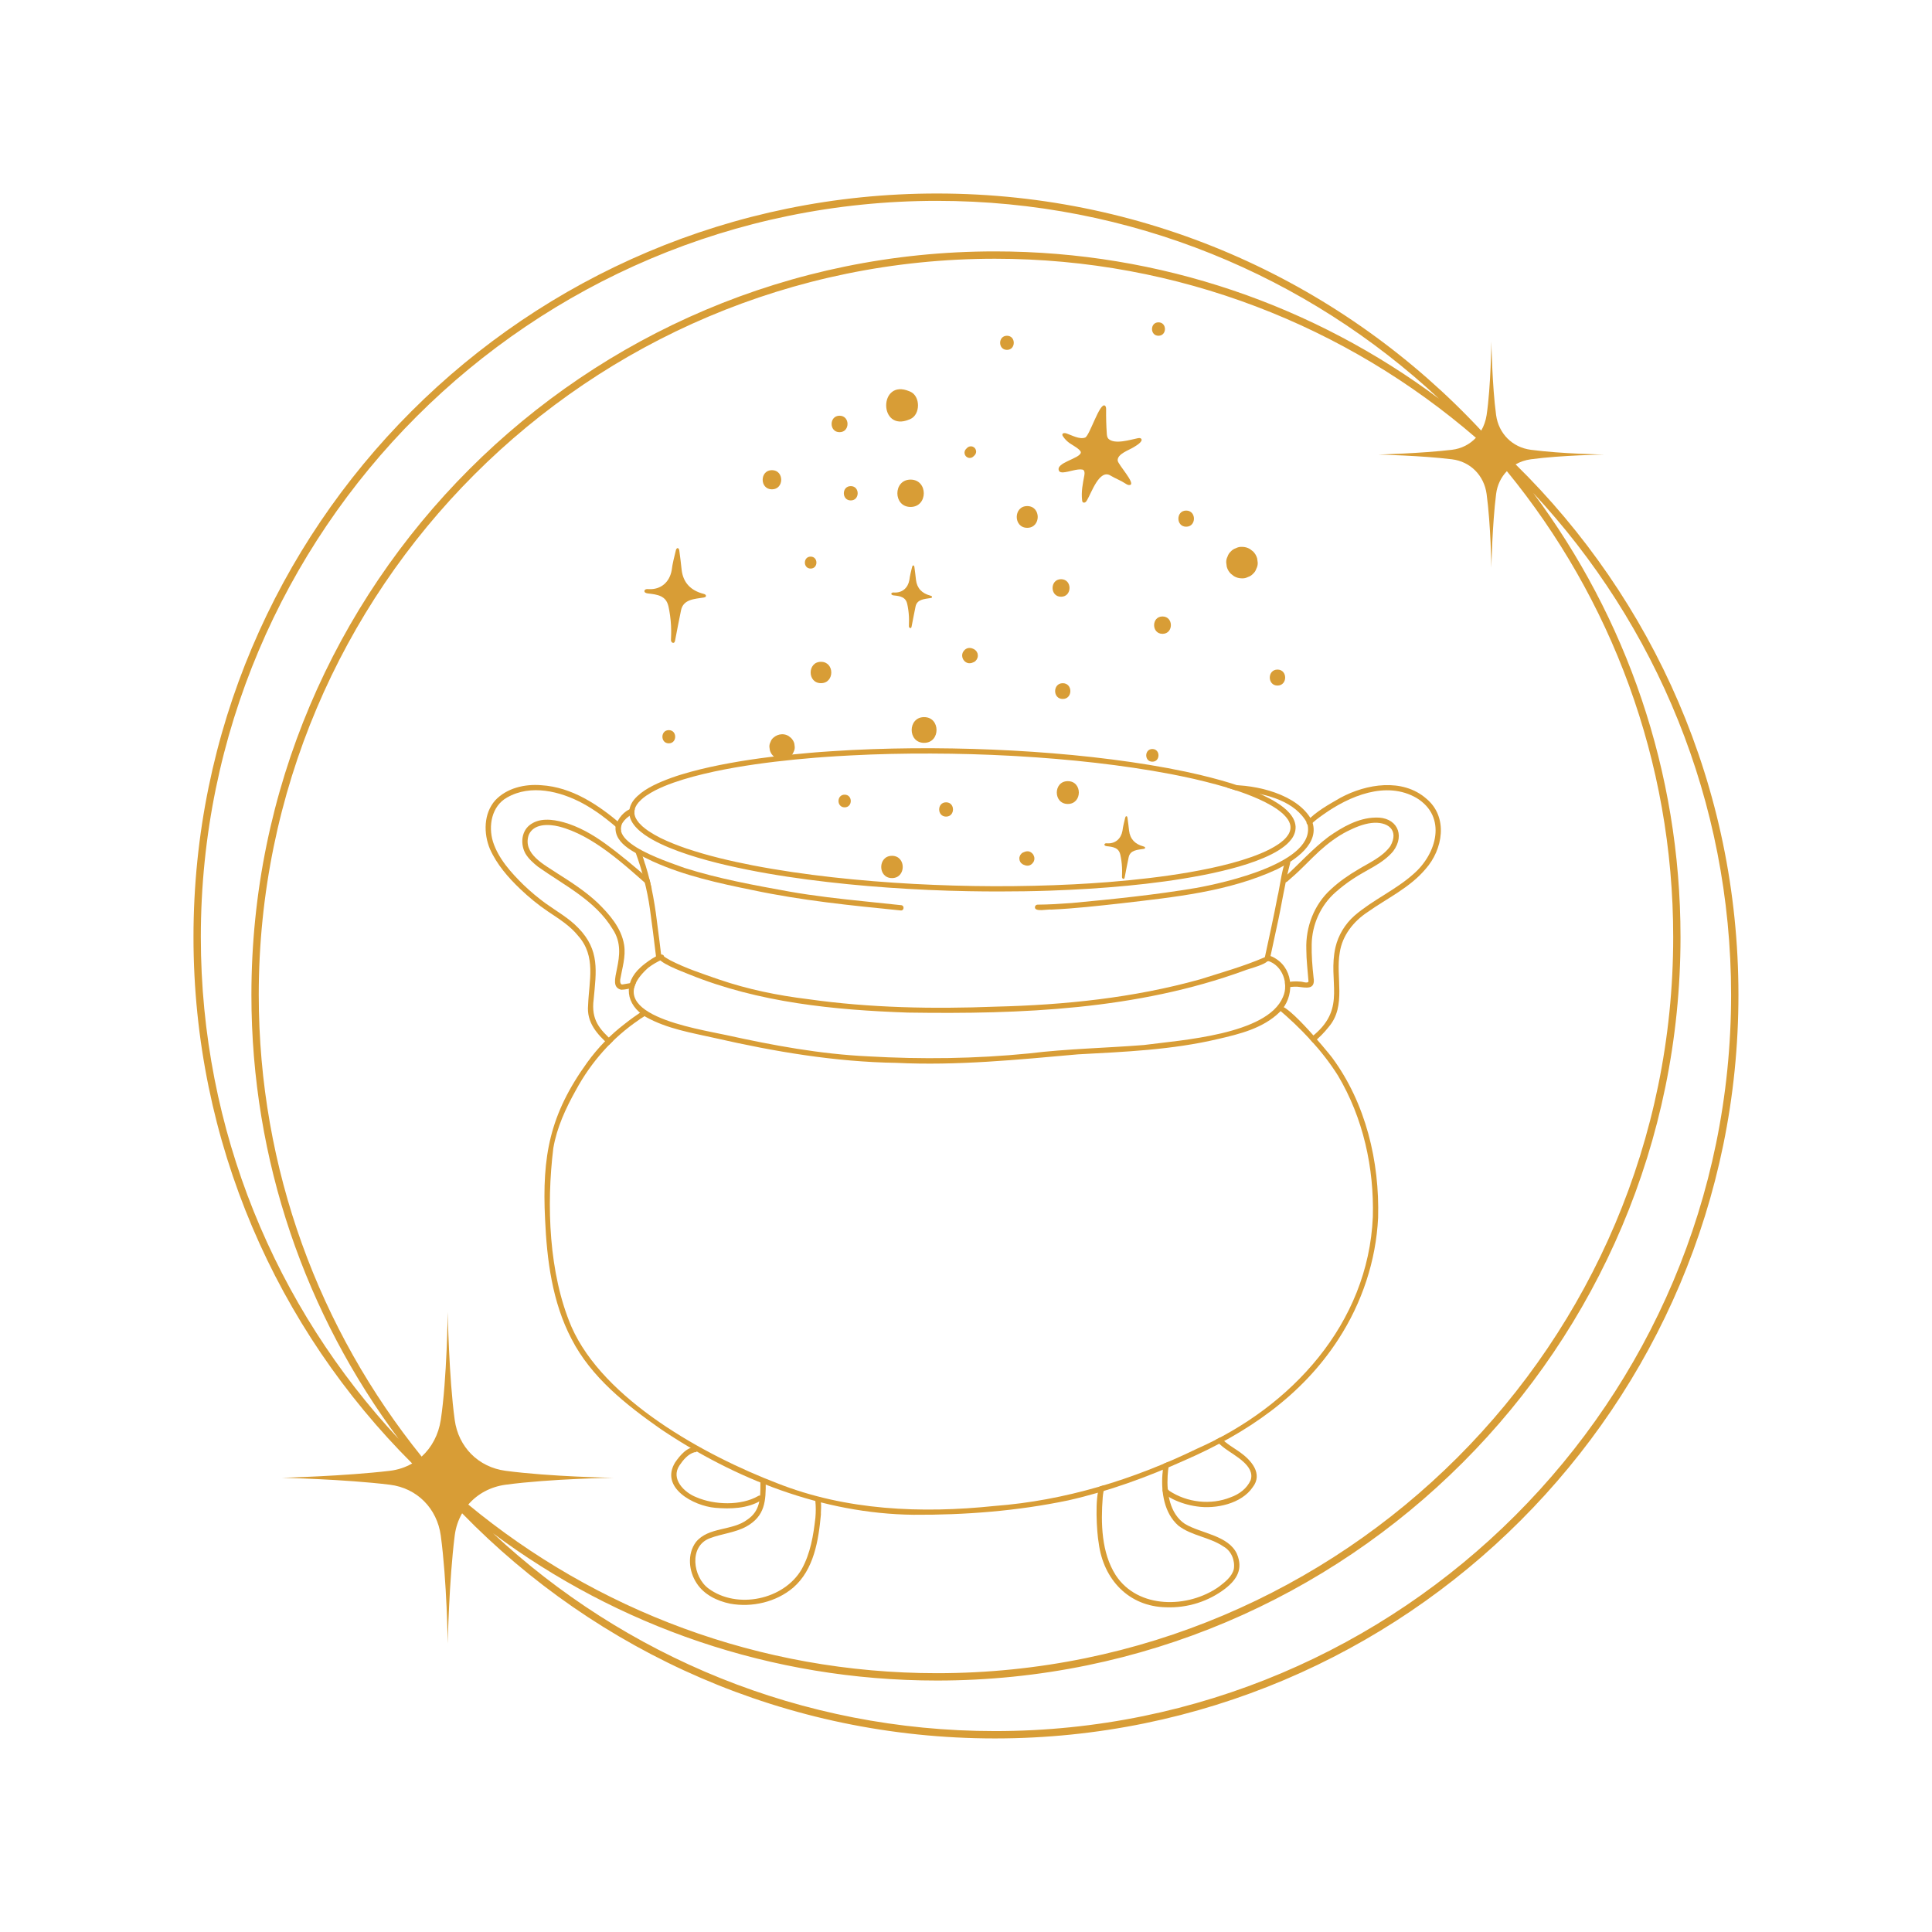 <svg xmlns="http://www.w3.org/2000/svg" xmlns:xlink="http://www.w3.org/1999/xlink" width="300" viewBox="0 0 224.88 225" height="300" preserveAspectRatio="xMidYMid meet"><defs><clipPath id="78d45fcbec"><path d="M 73 87.105 L 151 87.105 L 151 104 L 73 104 Z M 73 87.105 "></path></clipPath><clipPath id="88ac6cd540"><path d="M 56.219 91 L 73 91 L 73 122 L 56.219 122 Z M 56.219 91 "></path></clipPath><clipPath id="7c8832b3d5"><path d="M 127 170 L 145 170 L 145 187.68 L 127 187.68 Z M 127 170 "></path></clipPath><clipPath id="36fe1399c9"><path d="M 74.961 37.539 L 149.922 37.539 L 149.922 102.379 L 74.961 102.379 Z M 74.961 37.539 "></path></clipPath><clipPath id="9b39c82dbf"><path d="M 22.488 22.547 L 202.391 22.547 L 202.391 202.453 L 22.488 202.453 Z M 22.488 22.547 "></path></clipPath></defs><g id="3c4f8d53fc"><g clip-rule="nonzero" clip-path="url(#78d45fcbec)"><path style=" stroke:none;fill-rule:nonzero;fill:#d89d36;fill-opacity:1;" d="M 112.777 103.789 C 109.621 103.734 106.469 103.59 103.32 103.367 C 100.207 103.148 97.098 102.84 94 102.434 C 90.852 102.02 87.719 101.492 84.621 100.777 C 83.086 100.422 81.559 100.016 80.062 99.523 C 79.324 99.281 78.594 99.016 77.875 98.719 C 77.199 98.438 76.531 98.129 75.891 97.766 C 75.246 97.398 74.621 96.98 74.094 96.441 C 73.621 95.961 73.215 95.316 73.219 94.605 C 73.219 94.43 73.238 94.254 73.285 94.086 C 73.332 93.898 73.41 93.719 73.5 93.551 C 73.578 93.398 73.68 93.254 73.785 93.125 C 73.898 92.992 74.012 92.863 74.141 92.742 C 74.691 92.223 75.332 91.82 76 91.484 C 76.34 91.316 76.684 91.152 77.035 91.008 C 77.41 90.852 77.789 90.707 78.168 90.57 C 78.887 90.312 79.617 90.094 80.352 89.891 C 81.875 89.473 83.418 89.145 84.969 88.863 C 86.488 88.586 88.016 88.359 89.547 88.168 C 91.09 87.977 92.637 87.812 94.188 87.684 C 94.387 87.668 94.582 87.648 94.781 87.633 C 94.785 87.633 94.789 87.633 94.793 87.633 C 94.824 87.629 94.855 87.629 94.887 87.625 C 94.93 87.621 94.973 87.617 95.016 87.613 C 95.027 87.613 95.035 87.613 95.047 87.613 C 95.207 87.598 95.367 87.586 95.527 87.574 C 95.926 87.543 96.324 87.516 96.723 87.492 C 98.324 87.383 99.926 87.301 101.527 87.246 C 104.637 87.137 107.75 87.109 110.859 87.164 C 113.98 87.215 117.098 87.344 120.211 87.555 C 123.312 87.766 126.41 88.055 129.492 88.453 C 132.352 88.82 135.195 89.273 138.016 89.867 C 138.605 89.992 139.191 90.125 139.777 90.262 C 139.789 90.266 139.801 90.27 139.812 90.273 C 141.383 90.652 142.945 91.074 144.477 91.602 C 145.625 91.996 146.758 92.445 147.832 93.016 C 148.387 93.312 148.926 93.645 149.422 94.035 C 149.668 94.23 149.906 94.453 150.113 94.691 C 150.34 94.961 150.543 95.25 150.672 95.582 C 150.781 95.867 150.848 96.184 150.82 96.492 C 150.812 96.641 150.785 96.789 150.746 96.93 C 150.699 97.082 150.641 97.227 150.57 97.367 C 150.449 97.605 150.285 97.816 150.105 98.012 C 149.93 98.211 149.73 98.387 149.523 98.551 C 149.062 98.918 148.555 99.215 148.035 99.48 C 147.461 99.773 146.863 100.023 146.262 100.25 C 144.926 100.754 143.551 101.129 142.164 101.457 C 140.711 101.805 139.238 102.078 137.766 102.32 C 136.305 102.562 134.84 102.758 133.375 102.926 C 131.973 103.086 130.566 103.223 129.16 103.332 C 129.113 103.34 129.066 103.344 129.02 103.344 C 128.262 103.406 127.508 103.457 126.75 103.504 C 125.219 103.602 123.684 103.672 122.152 103.727 C 120.211 103.793 118.273 103.82 116.336 103.82 C 115.148 103.82 113.965 103.812 112.777 103.789 Z M 115.688 103.207 C 118.789 103.215 121.895 103.145 124.992 102.988 C 126.309 102.922 127.617 102.836 128.93 102.734 C 128.977 102.73 129.027 102.723 129.074 102.723 C 129.09 102.723 129.105 102.719 129.125 102.719 C 132.234 102.469 135.34 102.117 138.418 101.59 C 139.266 101.441 140.109 101.281 140.949 101.102 C 142.566 100.754 144.172 100.344 145.734 99.789 C 146.449 99.531 147.152 99.246 147.828 98.898 C 148.18 98.715 148.523 98.516 148.855 98.289 C 149.047 98.152 149.234 98.008 149.414 97.852 C 149.527 97.746 149.641 97.633 149.742 97.512 C 149.82 97.418 149.895 97.32 149.961 97.219 C 150 97.152 150.039 97.086 150.074 97.016 C 150.109 96.941 150.137 96.871 150.164 96.793 C 150.18 96.734 150.195 96.676 150.207 96.613 C 150.219 96.555 150.223 96.5 150.23 96.441 C 150.23 96.383 150.23 96.32 150.227 96.258 C 150.223 96.199 150.211 96.141 150.203 96.082 C 150.188 96.023 150.176 95.969 150.156 95.91 C 150.129 95.832 150.098 95.754 150.062 95.68 C 150.023 95.605 149.98 95.531 149.938 95.457 C 149.871 95.359 149.797 95.262 149.723 95.168 C 149.59 95.016 149.453 94.875 149.305 94.734 C 149.09 94.551 148.871 94.379 148.641 94.215 C 148.195 93.914 147.727 93.648 147.246 93.402 C 146.258 92.91 145.227 92.508 144.184 92.148 C 142.477 91.57 140.734 91.121 138.98 90.711 C 138.977 90.711 138.973 90.711 138.965 90.707 C 138.078 90.508 137.184 90.324 136.328 90.156 C 133.422 89.602 130.492 89.18 127.555 88.84 C 124.484 88.488 121.398 88.234 118.309 88.055 C 118.113 88.043 117.918 88.031 117.73 88.023 C 114.617 87.855 111.504 87.766 108.387 87.758 C 105.262 87.746 102.133 87.812 99.012 87.977 C 97.926 88.031 96.844 88.098 95.758 88.176 C 95.633 88.188 95.504 88.195 95.379 88.207 C 95.305 88.211 95.23 88.219 95.156 88.223 C 95.125 88.227 95.098 88.227 95.07 88.23 C 95.059 88.23 95.051 88.23 95.039 88.23 C 94.977 88.238 94.91 88.242 94.848 88.246 C 94.836 88.25 94.82 88.25 94.809 88.25 C 91.711 88.504 88.617 88.852 85.551 89.383 C 84.723 89.527 83.895 89.688 83.086 89.859 C 83.078 89.863 83.07 89.863 83.059 89.867 L 83.055 89.867 C 81.48 90.211 79.922 90.609 78.398 91.141 C 78.016 91.277 77.641 91.418 77.266 91.574 C 76.914 91.723 76.57 91.883 76.23 92.055 C 76.062 92.145 75.895 92.234 75.73 92.332 C 75.547 92.438 75.371 92.551 75.195 92.668 C 74.996 92.809 74.805 92.957 74.625 93.121 C 74.512 93.227 74.406 93.336 74.305 93.449 C 74.234 93.535 74.168 93.625 74.102 93.715 C 74.047 93.805 74 93.895 73.953 93.984 C 73.926 94.059 73.895 94.129 73.871 94.203 C 73.859 94.25 73.848 94.297 73.84 94.344 C 73.828 94.395 73.824 94.449 73.82 94.504 C 73.816 94.57 73.816 94.633 73.82 94.699 C 73.824 94.746 73.828 94.793 73.836 94.836 C 73.852 94.906 73.871 94.977 73.891 95.047 C 73.914 95.117 73.941 95.184 73.969 95.25 C 74.02 95.348 74.074 95.441 74.133 95.535 C 74.203 95.637 74.281 95.738 74.359 95.836 C 74.484 95.973 74.613 96.102 74.746 96.227 C 74.977 96.426 75.211 96.605 75.461 96.781 C 75.91 97.078 76.379 97.344 76.863 97.59 C 77.848 98.07 78.871 98.469 79.902 98.824 C 79.902 98.824 79.906 98.824 79.906 98.824 L 79.922 98.828 C 82.441 99.676 85.031 100.277 87.613 100.781 C 90.695 101.375 93.801 101.82 96.914 102.168 C 100.066 102.52 103.223 102.77 106.348 102.941 C 109.457 103.105 112.574 103.199 115.688 103.207 Z M 115.688 103.207 "></path></g><path style=" stroke:none;fill-rule:nonzero;fill:#d89d36;fill-opacity:1;" d="M 104.898 105.418 C 105.285 105.449 105.246 106.074 104.84 106.031 C 99.07 105.457 93.297 104.871 87.617 103.668 C 83.648 102.863 79.656 101.992 75.953 100.316 C 74.332 99.5 71.398 98.426 71.633 96.215 C 71.906 95.312 72.621 94.414 73.551 94.148 C 73.691 94.113 73.797 94.141 73.871 94.203 C 73.871 94.203 73.871 94.203 73.871 94.207 C 73.859 94.25 73.848 94.297 73.84 94.344 C 73.828 94.398 73.824 94.453 73.82 94.508 C 73.816 94.57 73.816 94.637 73.82 94.699 C 73.82 94.715 73.82 94.73 73.824 94.746 C 73.77 94.77 73.703 94.781 73.621 94.77 C 68.926 97.605 77.5 100.277 79.656 101.078 C 83.637 102.344 87.789 103.094 91.891 103.836 C 94.812 104.352 97.758 104.676 100.707 104.98 C 102.102 105.129 103.5 105.273 104.898 105.418 Z M 104.898 105.418 "></path><path style=" stroke:none;fill-rule:nonzero;fill:#d89d36;fill-opacity:1;" d="M 152.691 95.504 C 153.809 98.184 150.742 100.191 148.688 101.227 C 143 103.867 136.664 104.48 130.508 105.203 C 127.809 105.5 125.109 105.809 122.395 105.93 C 121.922 105.871 120.473 106.234 120.465 105.668 C 120.461 105.5 120.602 105.355 120.77 105.355 C 122.102 105.348 123.434 105.262 124.766 105.164 C 129.602 104.711 134.445 104.219 139.238 103.41 C 142.445 102.832 153.406 100.438 152.184 95.887 C 150.789 93.301 147.543 92.52 144.844 92.141 C 144.5 92.098 144.156 92.055 143.812 92.027 C 143.5 91.926 143.191 91.828 142.879 91.734 C 142.859 91.621 142.902 91.5 143.02 91.434 C 146.211 91.359 151.043 92.48 152.691 95.504 Z M 152.691 95.504 "></path><path style=" stroke:none;fill-rule:nonzero;fill:#d89d36;fill-opacity:1;" d="M 76.434 111.57 C 76.328 111.477 76.328 111.332 76.316 111.203 C 76.102 109.41 75.875 107.617 75.625 105.828 C 75.309 103.578 74.723 101.367 73.945 99.238 C 73.945 99.078 74.066 98.926 74.242 98.918 C 74.66 98.852 74.938 100.375 75.105 100.727 C 75.879 103.164 76.27 105.699 76.566 108.234 C 76.688 109.172 76.812 110.109 76.918 111.047 C 77.027 111.41 76.84 111.832 76.434 111.57 Z M 76.434 111.57 "></path><path style=" stroke:none;fill-rule:nonzero;fill:#d89d36;fill-opacity:1;" d="M 147.457 111.949 C 147.289 111.914 147.188 111.746 147.223 111.582 C 147.742 109.176 148.273 106.77 148.734 104.352 C 148.93 103.723 149.344 100.141 149.867 100.152 C 150.09 100.133 150.277 100.379 150.172 100.586 C 149.543 102.98 149.203 105.434 148.656 107.844 C 148.406 109.039 148.145 110.23 147.887 111.422 C 147.852 111.664 147.781 112.02 147.457 111.949 Z M 147.457 111.949 "></path><path style=" stroke:none;fill-rule:nonzero;fill:#d89d36;fill-opacity:1;" d="M 166.055 93.016 C 168.633 95.16 167.988 98.941 165.945 101.223 C 164.117 103.387 161.492 104.605 159.219 106.215 C 157.574 107.293 156.262 108.945 155.969 110.926 C 155.457 113.797 156.781 117.141 154.688 119.586 C 154.152 120.273 153.531 120.887 152.859 121.434 C 152.723 121.277 152.582 121.125 152.445 120.973 C 152.633 120.82 152.816 120.664 153 120.504 C 156.773 117.305 154.555 114.316 155.469 110.309 C 155.801 108.895 156.598 107.594 157.684 106.637 C 159.812 104.797 162.477 103.648 164.562 101.777 C 167.273 99.43 168.48 95.121 164.922 92.938 C 161.383 90.879 157.07 92.703 154.027 94.875 C 153.516 95.234 153.008 95.609 152.566 96.051 C 152.32 96.211 152.004 95.934 152.117 95.672 C 153.203 94.496 154.676 93.703 156.051 92.906 C 159.062 91.281 163.285 90.586 166.055 93.016 Z M 166.055 93.016 "></path><path style=" stroke:none;fill-rule:nonzero;fill:#d89d36;fill-opacity:1;" d="M 160.109 95.215 C 162.547 95.102 163.645 97.176 162.195 99.129 C 160.953 100.621 159.055 101.301 157.484 102.371 C 156.77 102.84 156.117 103.344 155.48 103.906 C 153.746 105.426 152.738 107.672 152.699 109.973 C 152.672 111.254 152.773 112.539 152.914 113.812 C 153.168 115.34 152.051 115.023 151.012 114.91 C 150.539 114.895 150.07 114.957 149.605 115.043 C 149.617 114.836 149.609 114.629 149.582 114.422 C 149.883 114.367 150.184 114.324 150.492 114.305 C 150.777 114.285 151.07 114.285 151.355 114.316 C 151.605 114.297 152.234 114.586 152.328 114.293 C 152.238 113.055 152.074 111.816 152.074 110.566 C 151.98 107.961 152.984 105.328 154.934 103.57 C 155.895 102.672 156.984 101.918 158.117 101.254 C 159.426 100.453 160.938 99.816 161.859 98.539 C 162.93 96.633 161.512 95.621 159.633 95.848 C 158.648 95.973 157.723 96.371 156.84 96.812 C 155.676 97.402 154.59 98.223 153.633 99.086 C 152.512 100.105 151.5 101.242 150.344 102.227 C 150.176 102.375 150 102.52 149.836 102.676 C 149.602 102.875 149.234 102.602 149.355 102.32 C 151.141 100.727 152.742 98.895 154.66 97.449 C 156.262 96.324 158.109 95.258 160.109 95.215 Z M 160.109 95.215 "></path><g clip-rule="nonzero" clip-path="url(#88ac6cd540)"><path style=" stroke:none;fill-rule:nonzero;fill:#d89d36;fill-opacity:1;" d="M 72.332 96.039 C 72.227 96.297 72.211 96.551 72.27 96.801 C 71.5 96.141 70.719 95.492 69.902 94.891 C 69.234 94.41 68.539 93.961 67.824 93.57 C 65.184 92.145 61.746 91.301 58.996 92.875 C 57.195 93.871 56.785 96.188 57.352 98.027 C 57.984 100.004 59.48 101.648 60.922 103.062 C 61.723 103.828 62.57 104.539 63.461 105.191 C 64.762 106.129 66.191 106.914 67.305 108.086 C 69.805 110.656 69.383 113.129 69.078 116.379 C 68.758 118.824 69.816 119.906 71.301 121.258 C 71.152 121.402 71.008 121.547 70.863 121.691 C 69.48 120.441 68.238 119.086 68.43 117.066 C 68.535 114.203 69.391 111.379 67.273 108.988 C 66.324 107.805 65.023 107 63.781 106.168 C 62.621 105.391 61.539 104.5 60.531 103.539 C 59.117 102.191 57.797 100.672 56.996 98.871 C 56.242 97.062 56.258 94.746 57.602 93.219 C 58.949 91.773 61.043 91.289 62.961 91.445 C 66.578 91.664 69.645 93.746 72.332 96.039 Z M 72.332 96.039 "></path></g><path style=" stroke:none;fill-rule:nonzero;fill:#d89d36;fill-opacity:1;" d="M 75.586 102.445 C 75.676 102.797 75.754 103.148 75.828 103.504 C 72.629 100.668 68.996 97.27 65.035 96.254 C 63.824 95.961 62.078 95.895 61.508 97.254 C 60.793 99.469 63.367 100.711 64.879 101.734 C 66.492 102.754 68.113 103.805 69.512 105.113 C 70.906 106.469 72.309 108.062 72.625 110.047 C 72.84 111.414 72.395 112.754 72.168 114.086 C 72.148 114.305 72.168 114.73 72.48 114.641 C 72.996 114.555 73.512 114.457 74.031 114.398 C 73.918 114.621 73.84 114.832 73.793 115.039 C 73.766 115.043 73.742 115.051 73.719 115.059 C 73.238 115.109 72.77 115.266 72.285 115.266 C 70.254 114.766 73.383 111.32 71.289 108.207 C 69.277 104.867 65.672 103.125 62.598 100.945 C 62.051 100.504 61.496 100.02 61.141 99.422 C 60.559 98.383 60.621 96.93 61.574 96.129 C 62.688 95.207 64.27 95.402 65.57 95.758 C 67.305 96.242 68.91 97.16 70.367 98.203 C 72.184 99.52 73.902 100.969 75.586 102.445 Z M 75.586 102.445 "></path><path style=" stroke:none;fill-rule:nonzero;fill:#d89d36;fill-opacity:1;" d="M 105.688 117.926 C 97.062 117.629 88.301 116.758 80.238 113.492 C 79.477 113.168 76.258 112.027 76.621 111.332 C 76.707 111.199 76.91 111.137 77.047 111.238 C 77.359 111.465 77.691 111.668 77.996 111.836 C 79.816 112.773 81.758 113.406 83.684 114.074 C 87.039 115.223 90.512 115.93 94.023 116.359 C 101.27 117.387 108.609 117.516 115.91 117.234 C 123.918 117.039 131.938 116.215 139.668 114.062 C 142.164 113.27 144.75 112.547 147.148 111.516 C 147.285 111.422 147.484 111.453 147.578 111.594 C 148.117 112.191 145.227 112.848 144.855 113.035 C 132.355 117.598 118.867 118.125 105.688 117.926 Z M 105.688 117.926 "></path><path style=" stroke:none;fill-rule:nonzero;fill:#d89d36;fill-opacity:1;" d="M 104.336 123.781 C 97.207 123.672 90.172 122.48 83.234 120.898 C 80.488 120.281 77.621 119.816 75.141 118.426 C 72.805 117.008 72.461 114.504 74.562 112.637 C 74.855 112.348 76.938 110.691 77.246 111.309 C 77.316 111.453 77.262 111.656 77.105 111.723 C 76.516 111.988 75.949 112.312 75.434 112.703 C 69.441 118.074 81.008 119.777 84.555 120.551 C 89.977 121.746 95.453 122.758 101.012 123.02 C 107.281 123.383 113.555 123.301 119.793 122.68 C 124.23 122.137 128.695 122.055 133.148 121.703 C 137.457 121.133 147.523 120.504 149.352 116.113 C 150.059 114.562 149.289 112.426 147.609 111.906 C 146.953 111.754 147.238 110.777 148.559 111.672 C 150.672 113.02 150.691 116.168 148.977 117.859 C 147.051 119.754 144.32 120.422 141.77 121.008 C 136.426 122.27 130.93 122.496 125.473 122.789 C 118.441 123.414 111.406 124.125 104.336 123.781 Z M 104.336 123.781 "></path><path style=" stroke:none;fill-rule:nonzero;fill:#d89d36;fill-opacity:1;" d="M 106.32 176.41 C 95.766 176.289 85.535 172.258 76.859 166.41 C 72.832 163.582 68.789 160.395 66.5 155.934 C 64.258 151.652 63.629 146.75 63.418 141.977 C 63.059 134.637 63.953 129.797 68.332 123.727 C 69.559 122.031 71.023 120.516 72.688 119.246 C 73.336 118.734 74.004 118.254 74.691 117.793 C 74.832 117.699 75.031 117.758 75.117 117.895 C 75.32 118.348 74.625 118.508 74.371 118.758 C 71.281 120.848 68.777 123.688 67.004 126.965 C 65.824 129.074 64.789 131.312 64.379 133.711 C 63.566 140.352 63.848 148.309 66.488 154.504 C 70.234 163.051 82.043 169.512 90.457 172.738 C 98.469 175.91 107.254 176.273 115.73 175.387 C 123.961 174.77 131.941 172.309 139.344 168.715 C 150.332 163.867 159.281 154.164 159.82 141.73 C 159.977 136.016 158.695 130.18 155.75 125.246 C 153.887 122.289 151.379 119.688 148.758 117.469 C 148.922 115.598 154.652 122.609 155.066 123.156 C 158.996 128.469 160.613 135.27 160.434 141.809 C 160.195 146.824 158.551 151.738 155.824 155.945 C 151.539 162.59 145.098 166.934 137.953 170.047 C 133.57 172.023 129.02 173.68 124.324 174.738 C 118.418 175.969 112.352 176.445 106.32 176.41 Z M 106.32 176.41 "></path><path style=" stroke:none;fill-rule:nonzero;fill:#d89d36;fill-opacity:1;" d="M 84.965 186.762 C 83.445 186.445 81.938 185.719 81.078 184.391 C 80.145 182.992 79.949 180.977 80.988 179.586 C 82.461 177.785 85.227 178.316 87 176.957 C 88.465 175.953 88.5 174.504 88.496 172.883 C 88.508 172.723 88.473 172.551 88.535 172.398 C 88.68 172.098 89.156 172.238 89.117 172.566 C 89.137 174.824 89.039 176.555 86.871 177.773 C 85.543 178.504 83.988 178.613 82.598 179.148 C 80.141 180.074 80.625 183.652 82.453 184.996 C 85.773 187.453 91.238 186.32 93.305 182.746 C 94.324 180.914 94.672 178.797 94.902 176.742 C 94.957 176.098 94.961 175.453 94.895 174.809 C 94.879 174.645 95.02 174.492 95.184 174.48 C 95.762 174.422 95.504 175.996 95.543 176.379 C 95.266 179.395 94.73 182.805 92.32 184.891 C 90.328 186.582 87.516 187.227 84.965 186.762 Z M 84.965 186.762 "></path><path style=" stroke:none;fill-rule:nonzero;fill:#d89d36;fill-opacity:1;" d="M 83.219 175.598 C 80.719 175.375 76.754 173.262 78.57 170.305 C 79.102 169.539 79.988 168.43 81.012 168.539 C 81.324 168.688 81.168 169.191 80.824 169.125 C 80.055 169.344 79.504 170.023 79.07 170.664 C 78.016 172.23 79.625 173.828 81.051 174.371 C 83.148 175.273 86.238 175.375 88.242 174.223 C 88.566 174 88.922 174.52 88.582 174.734 C 87.004 175.699 85.012 175.75 83.219 175.598 Z M 83.219 175.598 "></path><g clip-rule="nonzero" clip-path="url(#7c8832b3d5)"><path style=" stroke:none;fill-rule:nonzero;fill:#d89d36;fill-opacity:1;" d="M 144 180.984 C 144.707 182.691 144.031 183.902 142.672 184.977 C 140.707 186.504 138.23 187.281 135.754 187.184 C 131.375 187.105 128.434 183.926 127.895 179.703 C 127.668 178.48 127.414 174.336 128.012 173.121 C 128.16 173.074 128.312 173.031 128.461 172.988 C 128.531 173.043 128.574 173.125 128.574 173.223 C 128.461 173.598 128.395 173.988 128.363 174.383 C 128.133 177.395 128.207 180.82 129.875 183.441 C 132.465 187.414 138.312 187.324 141.895 184.789 C 142.594 184.25 143.418 183.625 143.633 182.727 C 143.785 181.715 143.344 180.617 142.43 180.109 C 140.816 179.008 138.719 178.871 137.172 177.676 C 135.516 176.223 135.164 173.793 135.316 171.699 C 135.367 171.457 135.344 170.848 135.465 170.473 C 135.641 170.398 135.82 170.32 135.996 170.246 C 136.082 170.336 136.113 170.477 136.07 170.602 C 135.992 171.031 135.945 171.465 135.922 171.891 C 135.809 173.875 136.16 176.293 137.941 177.477 C 139.801 178.59 143.012 178.801 144 180.984 Z M 144 180.984 "></path></g><path style=" stroke:none;fill-rule:nonzero;fill:#d89d36;fill-opacity:1;" d="M 144.348 169.125 C 145.652 170.055 147.055 171.629 145.828 173.203 C 144.523 175.129 141.523 175.77 139.332 175.438 C 138.352 175.305 137.398 175.016 136.512 174.582 C 136.156 174.379 135.121 173.898 135.375 173.395 C 135.648 173.047 135.906 173.438 136.117 173.621 C 138.188 174.992 140.965 175.305 143.266 174.371 C 144.254 174.02 145.156 173.355 145.59 172.379 C 146.145 170.711 143.719 169.523 142.621 168.707 C 142.211 168.41 141.836 168.066 141.492 167.691 C 141.68 167.598 141.871 167.496 142.059 167.398 C 142.078 167.418 142.098 167.441 142.121 167.461 C 142.766 168.141 143.59 168.59 144.348 169.125 Z M 144.348 169.125 "></path><g clip-rule="nonzero" clip-path="url(#36fe1399c9)"><path style=" stroke:none;fill-rule:nonzero;fill:#d89d36;fill-opacity:1;" d="M 74.988 68.828 C 74.992 68.727 75.086 68.648 75.184 68.621 C 75.277 68.594 75.383 68.605 75.48 68.609 C 76.922 68.691 77.922 67.781 78.164 66.41 C 78.262 65.613 78.461 64.871 78.648 64.098 C 78.68 63.977 78.742 63.828 78.867 63.836 C 78.984 63.844 79.031 63.992 79.051 64.113 C 79.16 64.863 79.238 65.605 79.324 66.359 C 79.496 67.863 80.391 68.77 81.848 69.152 C 81.926 69.168 82 69.195 82.066 69.238 C 82.133 69.285 82.176 69.371 82.148 69.445 C 82.117 69.539 82 69.57 81.906 69.586 C 80.855 69.758 79.527 69.77 79.254 71.066 C 79.008 72.242 78.789 73.422 78.559 74.598 C 78.539 74.695 78.512 74.801 78.426 74.848 C 78.32 74.906 78.18 74.832 78.125 74.723 C 78.07 74.613 78.078 74.488 78.086 74.363 C 78.102 74.047 78.109 73.73 78.105 73.414 C 78.098 72.648 78.023 71.891 77.891 71.133 C 77.77 70.43 77.648 69.82 76.949 69.465 C 76.473 69.227 75.926 69.176 75.395 69.113 C 75.211 69.094 74.973 69.012 74.988 68.828 Z M 106.613 67.516 C 106.555 67.02 106.504 66.527 106.43 66.031 C 106.418 65.953 106.387 65.852 106.309 65.848 C 106.227 65.844 106.184 65.941 106.164 66.02 C 106.043 66.531 105.91 67.023 105.844 67.551 C 105.684 68.457 105.023 69.059 104.07 69.004 C 104.004 68.996 103.938 69 103.871 69.012 C 103.809 69.031 103.746 69.082 103.742 69.148 C 103.734 69.27 103.891 69.324 104.012 69.34 C 104.363 69.379 104.727 69.41 105.039 69.57 C 105.504 69.805 105.582 70.211 105.664 70.676 C 105.754 71.176 105.801 71.676 105.805 72.184 C 105.809 72.395 105.805 72.602 105.793 72.812 C 105.789 72.891 105.781 72.977 105.82 73.047 C 105.855 73.121 105.949 73.172 106.02 73.133 C 106.074 73.102 106.094 73.027 106.105 72.965 C 106.258 72.188 106.402 71.406 106.566 70.629 C 106.746 69.773 107.625 69.766 108.32 69.648 C 108.383 69.641 108.457 69.621 108.48 69.559 C 108.496 69.5 108.477 69.453 108.426 69.422 C 108.383 69.395 108.332 69.375 108.281 69.363 C 107.316 69.109 106.727 68.512 106.613 67.516 Z M 131.43 96.723 C 131.371 96.227 131.32 95.734 131.246 95.238 C 131.234 95.16 131.203 95.062 131.125 95.055 C 131.043 95.051 131 95.148 130.98 95.227 C 130.859 95.742 130.727 96.23 130.66 96.758 C 130.5 97.664 129.84 98.27 128.887 98.215 C 128.82 98.203 128.754 98.207 128.688 98.219 C 128.625 98.238 128.566 98.289 128.559 98.355 C 128.551 98.477 128.707 98.531 128.828 98.547 C 129.18 98.586 129.543 98.621 129.859 98.777 C 130.32 99.012 130.398 99.418 130.48 99.883 C 130.57 100.383 130.617 100.883 130.621 101.391 C 130.625 101.602 130.621 101.809 130.609 102.02 C 130.605 102.102 130.598 102.184 130.637 102.258 C 130.672 102.328 130.766 102.379 130.836 102.34 C 130.891 102.309 130.91 102.238 130.922 102.172 C 131.074 101.395 131.219 100.613 131.383 99.84 C 131.562 98.98 132.441 98.973 133.137 98.859 C 133.199 98.848 133.273 98.828 133.297 98.766 C 133.312 98.707 133.293 98.664 133.242 98.629 C 133.199 98.602 133.148 98.582 133.098 98.57 C 132.133 98.316 131.543 97.719 131.43 96.723 Z M 105.84 48.852 L 105.938 48.812 C 107.152 48.297 107.152 46.121 105.938 45.605 L 105.84 45.566 C 102.246 44.043 102.246 50.375 105.84 48.852 Z M 97.715 50.332 C 98.949 50.332 98.953 48.414 97.715 48.414 C 96.48 48.414 96.48 50.332 97.715 50.332 Z M 105.984 59.039 C 108.035 59.039 108.039 55.855 105.984 55.855 C 103.938 55.855 103.934 59.039 105.984 59.039 Z M 99.02 58.281 C 100.09 58.281 100.094 56.613 99.02 56.613 C 97.945 56.613 97.945 58.281 99.02 58.281 Z M 89.84 56.988 C 91.277 56.988 91.281 54.754 89.84 54.754 C 88.402 54.754 88.398 56.988 89.84 56.988 Z M 112.445 53.152 C 112.562 53.262 112.715 53.34 112.879 53.332 C 113.043 53.332 113.188 53.27 113.309 53.152 L 113.441 53.023 C 113.559 52.902 113.617 52.758 113.621 52.59 C 113.613 52.426 113.555 52.281 113.441 52.156 C 113.324 52.051 113.172 51.973 113.008 51.98 C 112.84 51.98 112.695 52.043 112.574 52.156 C 112.531 52.203 112.488 52.246 112.445 52.289 C 112.328 52.41 112.27 52.555 112.266 52.723 C 112.273 52.887 112.332 53.031 112.445 53.152 Z M 119.57 61.469 C 121.199 61.469 121.203 58.938 119.57 58.938 C 117.945 58.938 117.941 61.469 119.57 61.469 Z M 134.855 39.102 C 135.859 39.102 135.863 37.539 134.855 37.539 C 133.852 37.539 133.852 39.102 134.855 39.102 Z M 94.348 66.215 C 95.242 66.215 95.246 64.824 94.348 64.824 C 93.453 64.824 93.449 66.215 94.348 66.215 Z M 123.512 69.496 C 124.824 69.496 124.828 67.453 123.512 67.453 C 122.195 67.453 122.191 69.496 123.512 69.496 Z M 117.211 40.746 C 118.266 40.746 118.27 39.102 117.211 39.102 C 116.152 39.102 116.148 40.746 117.211 40.746 Z M 142.809 66.008 C 142.895 66.32 143.055 66.59 143.281 66.816 C 143.406 66.914 143.527 67.008 143.652 67.105 C 143.938 67.273 144.246 67.355 144.578 67.355 C 144.828 67.367 145.062 67.312 145.285 67.195 C 145.516 67.121 145.711 66.996 145.875 66.816 C 146.055 66.656 146.18 66.457 146.254 66.227 C 146.371 66.008 146.426 65.77 146.414 65.52 C 146.391 65.359 146.371 65.195 146.348 65.031 C 146.262 64.723 146.105 64.453 145.875 64.223 C 145.754 64.129 145.629 64.031 145.504 63.938 C 145.219 63.77 144.91 63.684 144.578 63.688 C 144.328 63.676 144.094 63.727 143.871 63.844 C 143.641 63.918 143.445 64.043 143.281 64.223 C 143.102 64.387 142.977 64.582 142.902 64.812 C 142.785 65.035 142.734 65.27 142.746 65.52 C 142.766 65.684 142.789 65.844 142.809 66.008 Z M 138.082 61.34 C 139.289 61.34 139.289 59.461 138.082 59.461 C 136.875 59.461 136.871 61.34 138.082 61.34 Z M 135.324 73.816 C 136.625 73.816 136.629 71.793 135.324 71.793 C 134.023 71.793 134.02 73.816 135.324 73.816 Z M 123.707 81.402 C 124.887 81.402 124.891 79.566 123.707 79.566 C 122.527 79.566 122.523 81.402 123.707 81.402 Z M 112.25 76.977 C 112.492 77.219 112.781 77.297 113.113 77.203 C 113.141 77.195 113.168 77.184 113.195 77.172 C 113.262 77.145 113.332 77.117 113.398 77.086 C 113.496 77.035 113.578 76.961 113.637 76.867 C 113.691 76.812 113.727 76.75 113.746 76.68 C 113.801 76.578 113.828 76.465 113.82 76.352 L 113.793 76.125 C 113.762 76.055 113.734 75.988 113.703 75.918 C 113.582 75.727 113.41 75.598 113.195 75.527 C 113.168 75.516 113.141 75.508 113.113 75.496 C 112.781 75.406 112.492 75.48 112.25 75.723 C 112.203 75.785 112.16 75.844 112.113 75.902 C 112.031 76.043 111.992 76.191 111.992 76.352 C 112 76.59 112.086 76.801 112.25 76.977 Z M 107.562 86.512 C 109.488 86.512 109.492 83.516 107.562 83.516 C 105.633 83.516 105.629 86.512 107.562 86.512 Z M 95.551 79.562 C 97.152 79.562 97.152 77.074 95.551 77.074 C 93.949 77.074 93.945 79.562 95.551 79.562 Z M 89.977 85.938 C 89.832 86.07 89.73 86.23 89.672 86.414 C 89.578 86.594 89.535 86.781 89.543 86.984 C 89.562 87.113 89.578 87.246 89.598 87.375 C 89.668 87.625 89.793 87.844 89.977 88.027 C 90.078 88.105 90.176 88.18 90.277 88.258 C 90.504 88.395 90.754 88.461 91.02 88.461 C 91.316 88.465 91.59 88.383 91.836 88.219 C 92.086 88.051 92.262 87.828 92.371 87.551 C 92.465 87.375 92.504 87.184 92.496 86.984 C 92.48 86.852 92.461 86.723 92.445 86.59 C 92.375 86.34 92.25 86.125 92.062 85.938 C 91.965 85.863 91.863 85.785 91.766 85.707 C 91.535 85.574 91.289 85.508 91.02 85.508 C 90.621 85.523 90.273 85.668 89.977 85.938 Z M 98.305 92.547 C 97.355 92.547 97.355 94.023 98.305 94.023 C 99.258 94.023 99.258 92.547 98.305 92.547 Z M 110.121 95.102 C 111.191 95.102 111.195 93.438 110.121 93.438 C 109.047 93.438 109.047 95.102 110.121 95.102 Z M 103.82 102.262 C 105.488 102.262 105.492 99.668 103.82 99.668 C 102.152 99.668 102.148 102.262 103.82 102.262 Z M 120.16 99.391 C 119.934 99.16 119.664 99.09 119.352 99.176 C 119.309 99.191 119.27 99.207 119.227 99.223 C 119.164 99.25 119.102 99.277 119.039 99.301 C 118.949 99.352 118.875 99.418 118.82 99.504 C 118.77 99.555 118.738 99.609 118.719 99.676 C 118.668 99.773 118.648 99.871 118.652 99.98 C 118.66 100.047 118.672 100.117 118.68 100.188 C 118.707 100.25 118.734 100.312 118.758 100.375 C 118.809 100.465 118.875 100.539 118.961 100.594 C 119.039 100.664 119.125 100.711 119.227 100.734 C 119.27 100.75 119.309 100.766 119.352 100.781 C 119.664 100.867 119.934 100.797 120.16 100.566 C 120.203 100.512 120.246 100.457 120.293 100.398 C 120.367 100.27 120.406 100.129 120.406 99.98 C 120.41 99.867 120.387 99.758 120.332 99.656 C 120.301 99.555 120.242 99.465 120.16 99.391 Z M 124.297 90.973 C 122.586 90.973 122.586 93.629 124.297 93.629 C 126.008 93.629 126.012 90.973 124.297 90.973 Z M 134.145 88.707 C 135.094 88.707 135.094 87.23 134.145 87.23 C 133.191 87.23 133.191 88.707 134.145 88.707 Z M 148.715 79.84 C 149.906 79.84 149.91 77.98 148.715 77.98 C 147.52 77.98 147.52 79.84 148.715 79.84 Z M 77.828 85.031 C 76.836 85.031 76.836 86.57 77.828 86.57 C 78.82 86.57 78.82 85.031 77.828 85.031 Z M 123.762 55.012 C 124.402 54.977 125.395 54.566 126 54.688 C 126.266 54.738 126.273 55.113 126.219 55.379 C 126.031 56.367 125.844 57.266 125.965 58.277 C 125.973 58.348 125.984 58.43 126.039 58.48 C 126.113 58.559 126.246 58.551 126.336 58.492 C 126.426 58.434 126.484 58.336 126.539 58.246 C 127.062 57.367 127.98 54.598 129.266 55.383 C 129.828 55.727 130.465 55.949 131.012 56.316 C 131.172 56.426 131.363 56.527 131.551 56.477 C 132.207 56.301 130.141 54.094 130.105 53.637 C 130.043 52.848 131.469 52.414 132.012 52.055 C 132.207 51.93 133.105 51.426 132.848 51.102 C 132.758 50.992 132.586 51.008 132.445 51.035 C 131.594 51.199 129.734 51.812 129.012 51.086 C 128.875 50.926 128.852 50.699 128.836 50.492 C 128.773 49.555 128.746 48.617 128.758 47.68 C 128.758 47.52 128.75 47.336 128.621 47.242 C 128.02 46.809 126.832 50.773 126.312 50.961 C 125.652 51.199 124.762 50.688 124.148 50.48 C 123.973 50.418 123.703 50.402 123.664 50.586 C 123.645 50.672 123.691 50.758 123.742 50.828 C 123.961 51.152 124.23 51.422 124.551 51.641 C 124.809 51.82 125.852 52.371 125.812 52.703 C 125.727 53.418 122.797 53.875 123.273 54.84 C 123.355 55.004 123.578 55.02 123.762 55.012 Z M 123.762 55.012 "></path></g><g clip-rule="nonzero" clip-path="url(#9b39c82dbf)"><path style=" stroke:none;fill-rule:evenodd;fill:#d89d36;fill-opacity:1;" d="M 47.941 170.434 C 32.215 154.754 22.473 133.066 22.473 109.125 C 22.473 61.332 61.273 22.535 109.062 22.535 C 134.078 22.535 156.629 33.164 172.441 50.148 C 172.754 49.613 172.969 49 173.07 48.34 C 173.562 45.09 173.625 39.773 173.625 39.773 C 173.625 39.773 173.715 44.984 174.176 48.34 C 174.473 50.496 176.062 52.098 178.219 52.383 C 181.844 52.863 186.785 52.938 186.785 52.938 C 186.785 52.938 181.809 53.004 178.219 53.488 C 177.574 53.574 176.977 53.781 176.449 54.082 C 192.461 69.797 202.398 91.68 202.398 115.867 C 202.398 163.656 163.598 202.457 115.809 202.457 C 91.488 202.457 69.496 192.41 53.758 176.238 C 53.312 177.012 53.012 177.887 52.895 178.84 C 52.238 184.008 52.082 191.398 52.082 191.398 C 52.082 191.398 51.988 184.137 51.273 178.84 C 50.844 175.676 48.512 173.301 45.344 172.91 C 40.109 172.266 32.781 172.102 32.781 172.102 C 32.781 172.102 40.082 171.914 45.344 171.289 C 46.297 171.176 47.172 170.879 47.941 170.434 Z M 178.508 57.418 C 189.277 71.855 195.652 89.75 195.652 109.125 C 195.652 156.914 156.855 195.715 109.062 195.715 C 89.691 195.715 71.793 189.336 57.359 178.566 C 72.676 192.855 93.227 201.602 115.809 201.602 C 163.125 201.602 201.543 163.188 201.543 115.867 C 201.543 93.289 192.793 72.734 178.508 57.418 Z M 171.824 50.984 C 171.113 51.742 170.152 52.25 169.027 52.383 C 165.441 52.809 160.461 52.938 160.461 52.938 C 160.461 52.938 165.457 53.051 169.027 53.488 C 171.188 53.754 172.777 55.375 173.07 57.531 C 173.559 61.145 173.625 66.098 173.625 66.098 C 173.625 66.098 173.73 61.059 174.176 57.531 C 174.309 56.484 174.758 55.566 175.43 54.871 C 187.531 69.648 194.801 88.547 194.801 109.125 C 194.801 156.441 156.383 194.859 109.062 194.859 C 88.332 194.859 69.312 187.484 54.477 175.219 C 55.543 173.98 57.059 173.148 58.82 172.91 C 64.082 172.203 71.383 172.102 71.383 172.102 C 71.383 172.102 64.137 171.992 58.82 171.289 C 55.656 170.871 53.324 168.523 52.895 165.359 C 52.219 160.438 52.082 152.801 52.082 152.801 C 52.082 152.801 51.996 160.594 51.273 165.359 C 51.012 167.078 50.219 168.566 49.043 169.633 C 37.18 154.926 30.074 136.219 30.074 115.867 C 30.074 68.551 68.488 30.133 115.809 30.133 C 137.211 30.133 156.793 37.992 171.824 50.984 Z M 167.516 46.426 C 152.199 32.137 131.645 23.391 109.062 23.391 C 61.746 23.391 23.328 61.805 23.328 109.125 C 23.328 131.703 32.078 152.258 46.363 167.574 C 35.594 153.137 29.219 135.242 29.219 115.867 C 29.219 68.078 68.02 29.277 115.809 29.277 C 135.184 29.277 153.078 35.656 167.516 46.426 Z M 167.516 46.426 "></path></g></g></svg>